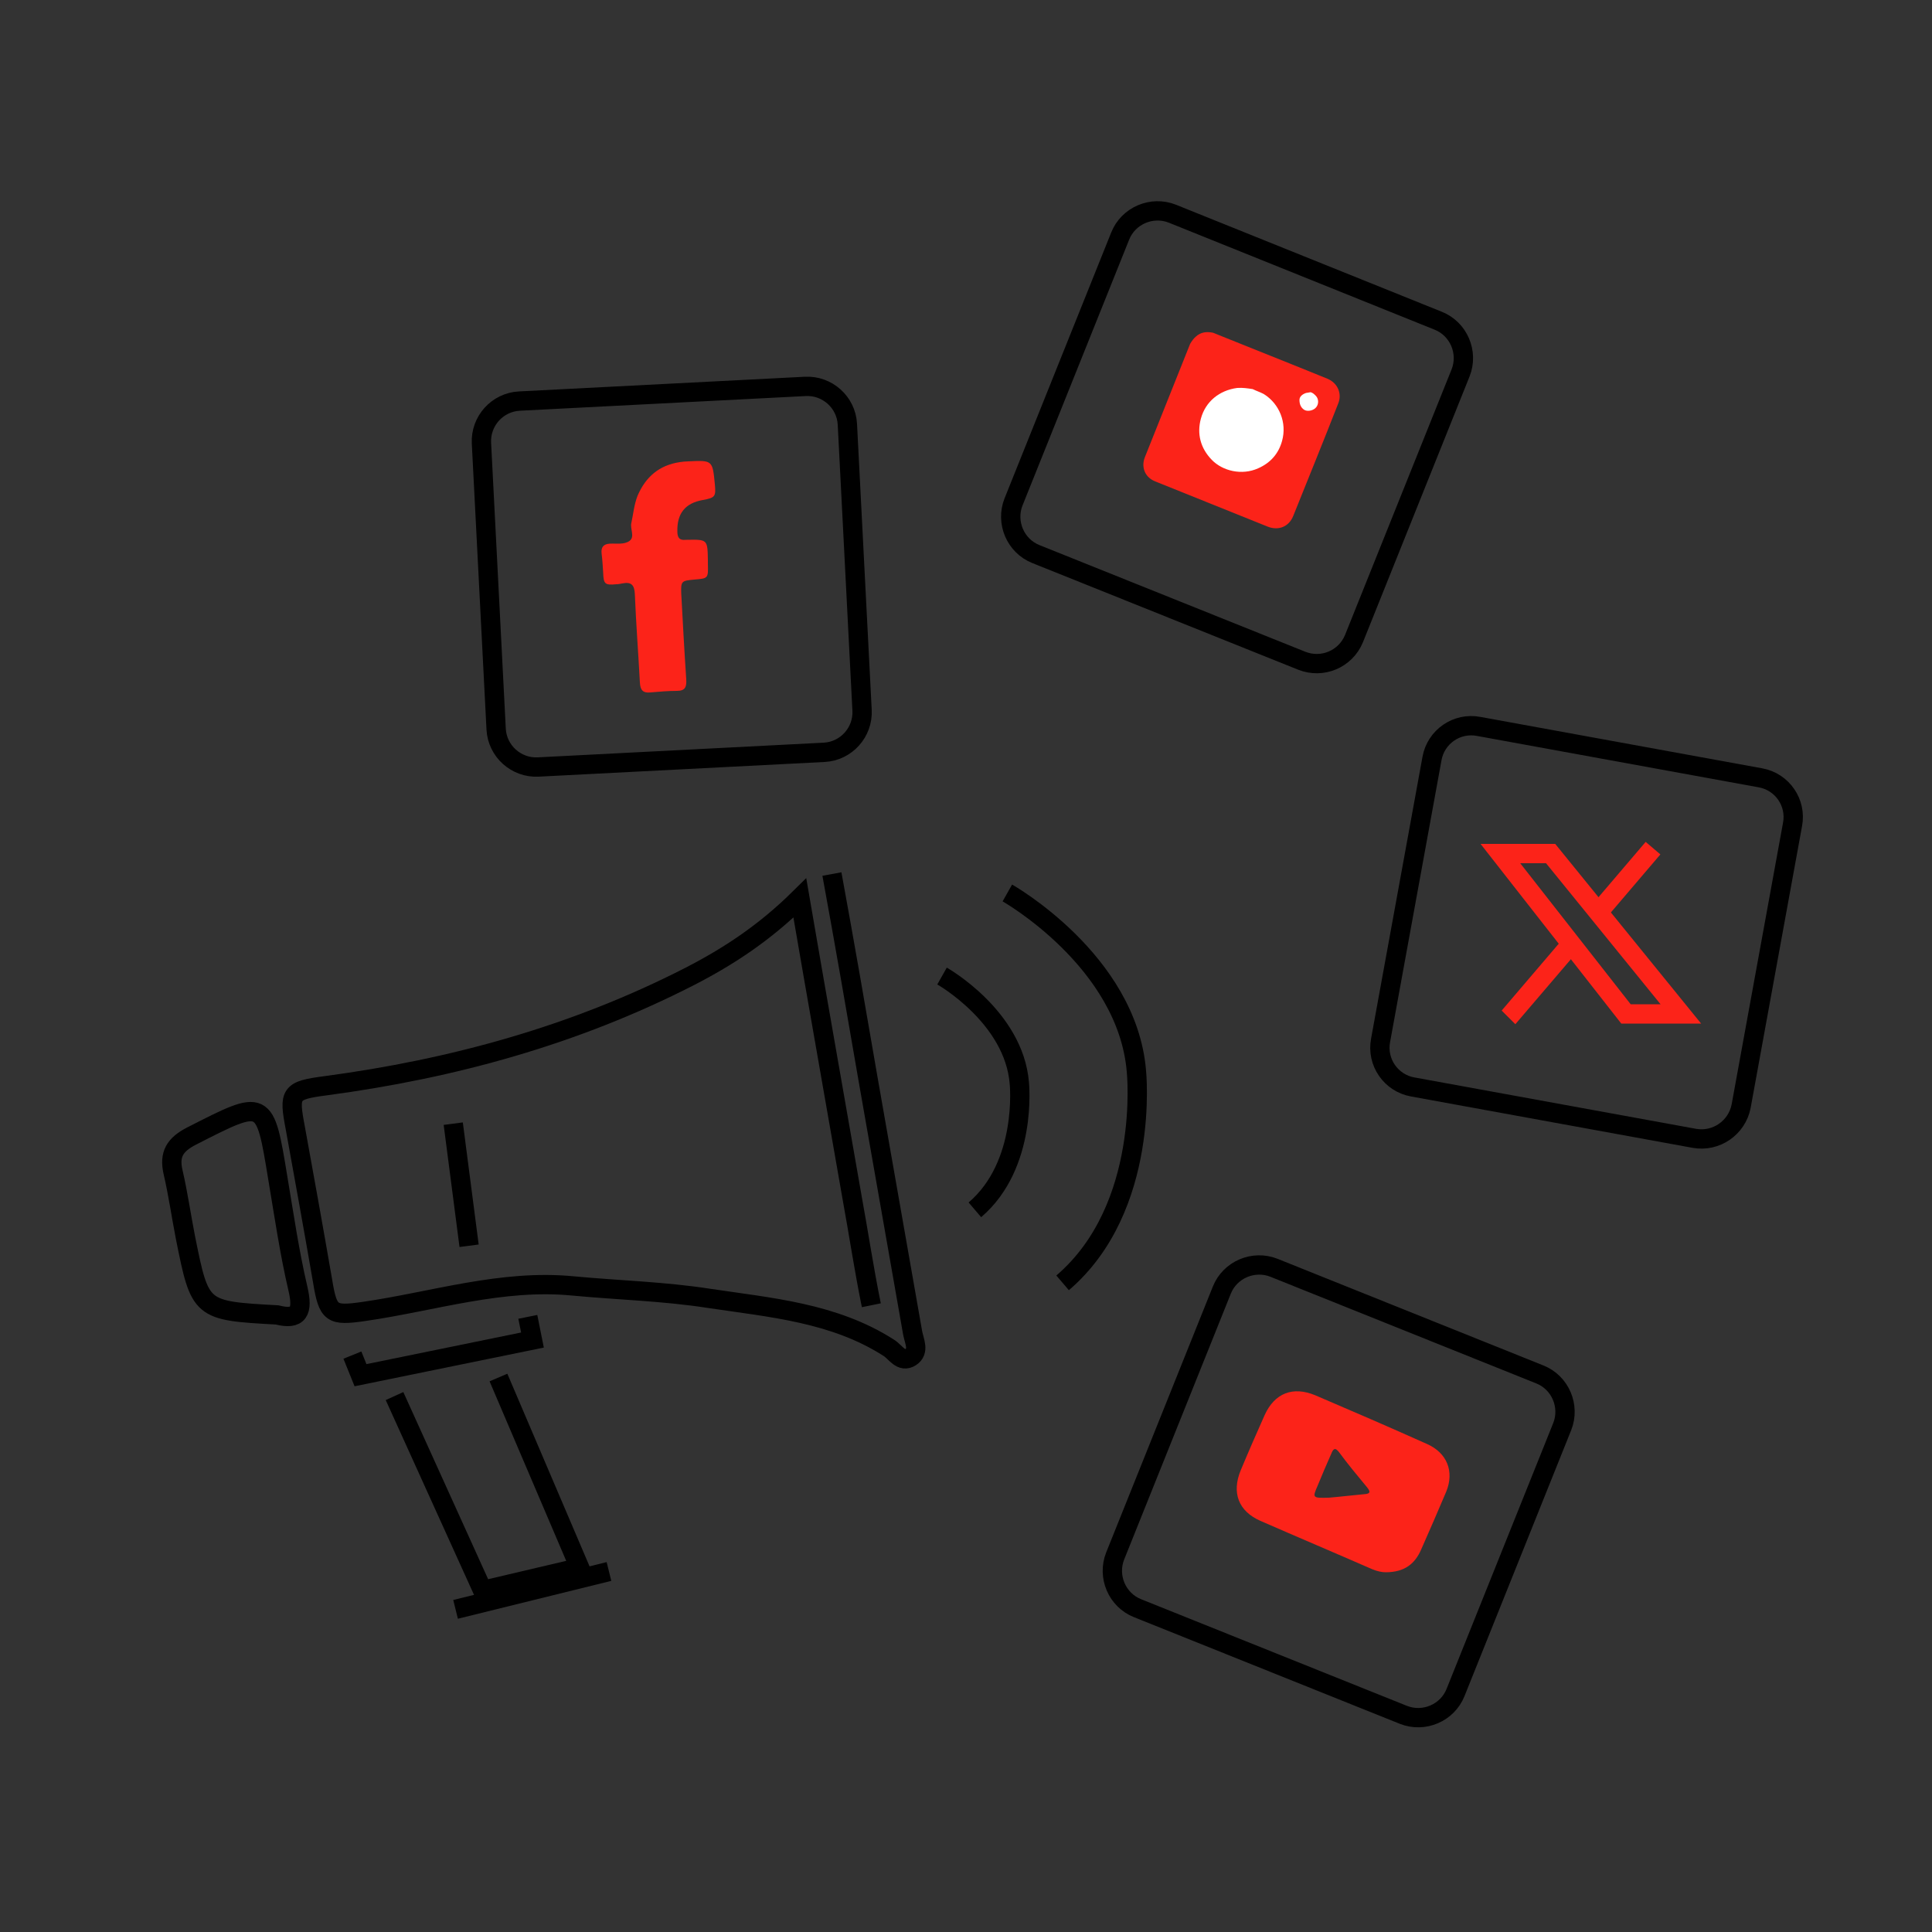 <?xml version="1.0" encoding="utf-8"?>
<!-- Generator: Adobe Illustrator 24.3.0, SVG Export Plug-In . SVG Version: 6.00 Build 0)  -->
<svg version="1.1" id="Layer_1" xmlns="http://www.w3.org/2000/svg" xmlns:xlink="http://www.w3.org/1999/xlink" x="0px" y="0px"
	 viewBox="0 0 500 500" style="enable-background:new 0 0 500 500;" xml:space="preserve">
<rect x="0" y="0" width="500" height="500" fill="#333333" stroke="none"/>
<style type="text/css">
	.st0{fill:#FC2319;}
	.st1{fill:none;stroke:#000000;stroke-width:5;stroke-miterlimit:10;}
	.st2{fill:#FFFFFF;}
	.st3{fill:none;stroke:#FC2319;stroke-width:5;stroke-miterlimit:10;}
</style>
<path class="st0" d="M358.6,406.9c-0.8,0-2.1-0.2-3.5-0.8c-9.6-4.2-19.3-8.3-28.9-12.5c-5.7-2.5-7.5-7.3-5.1-13.1
	c2-4.8,4.1-9.6,6.2-14.3c2.6-5.7,7.3-7.5,13.1-5.1c9.6,4.1,19.3,8.3,28.9,12.6c5.2,2.3,7.1,7.1,5,12.3c-2.1,5-4.3,10-6.5,15
	C366.2,404.7,363.5,406.9,358.6,406.9z M343.9,387.6c2.5-0.2,5.8-0.6,9.1-0.9c1.9-0.1,1.6-0.8,0.7-1.9c-2.4-2.9-4.9-5.9-7.1-8.9
	c-1.1-1.5-1.6-0.9-2.1,0.4c-1.2,2.7-2.4,5.5-3.5,8.2C339.6,387.7,339.7,387.7,343.9,387.6z"/>
<path class="st0" d="M183.2,144.9c0,0.3,0,0.7,0,1c0.1,3.8,0.1,3.8-3.6,4.1c-3.2,0.3-3.4,0.4-3.3,3.5c0.4,7.4,0.8,14.9,1.3,22.3
	c0.1,1.9-0.2,3-2.4,3c-2.3,0-4.6,0.2-6.9,0.4c-2,0.2-2.6-0.7-2.7-2.6c-0.4-7.6-1-15.2-1.3-22.8c-0.1-2.4-0.9-3.3-3.3-2.8
	c-0.5,0.1-1,0.2-1.5,0.2c-3,0.3-3.3-0.1-3.4-3c-0.1-1.6-0.2-3.3-0.4-4.9c-0.2-1.6,0.4-2.5,2.1-2.6c1.7-0.1,3.7,0.3,5.1-0.7
	c1.5-1.1,0.1-3.1,0.5-4.7c0.5-2.3,0.7-4.7,1.6-7c2.1-4.9,5.6-7.9,10.9-8.7c0.7-0.1,1.5-0.2,2.2-0.2c6.3-0.3,6.3-0.3,6.9,5.9
	c0.3,3.2,0.1,3.5-3.1,4.1c-4.6,0.8-6.7,3.5-6.6,8.1c0,1.6,0.5,2.4,2.2,2.2c0.1,0,0.2,0,0.2,0C183.1,139.6,183.1,139.6,183.2,144.9z"
	/>
<g>
	<line class="st1" x1="117.3" y1="290.8" x2="121.4" y2="322.4"/>
	<g>
		<path class="st1" d="M225.5,337.8c-1.9-9.3-3.3-18.7-5-28c-4.4-25.3-8.9-50.6-13.5-77.4c-9.1,9-18.4,15.1-28.5,20.3
			c-29.7,15.2-61.3,23.9-94.3,28.3c-9.1,1.2-9.5,1.9-7.8,10.8c2.4,13.2,4.8,26.5,7.1,39.8c1.4,8.5,2.3,9,10.7,7.8
			c18-2.6,35.6-8.4,54.1-6.6c11.7,1.1,23.5,1.4,35.1,3.2c16,2.4,32.4,3.7,46.6,12.8c1.8,1.1,3.2,4,5.7,2.4c2.3-1.5,0.9-4.1,0.5-6.2
			c-3.8-21.6-7.6-43.3-11.4-64.9c-3.1-18-6.2-35.9-9.5-53.9 M71.7,340.3c5.6,1.4,6.8-0.8,5.4-6.8c-2.2-9.4-3.6-19.1-5.2-28.6
			c-3.4-20.7-3.3-20.6-22.3-10.9c-4.3,2.2-5.9,4.7-4.8,9.4c1.3,5.6,2.1,11.3,3.2,16.9C51.8,339.2,51.8,339.2,71.7,340.3z"/>
		<g>
			<polyline class="st1" points="102.1,361.3 124.9,411.6 150,405.7 129,356.5 			"/>
			<line class="st1" x1="117.9" y1="416.5" x2="157.6" y2="406.7"/>
			<polyline class="st1" points="91.2,350.7 93.3,355.9 137.8,346.8 136.6,340.8 			"/>
		</g>
	</g>
</g>
<path class="st1" d="M260.7,231.1c0,0,31,17.5,33.4,46.1c0,0,3.7,35.3-19.1,54.8"/>
<path class="st1" d="M243.8,252.6c0,0,18.6,10.5,20,27.7c0,0,2.2,21.1-11.5,32.8"/>
<path class="st1" d="M363.2,443.8l-68.8-27.6c-5.3-2.1-7.9-8.2-5.8-13.5l27.6-68.8c2.1-5.3,8.2-7.9,13.5-5.8l68.8,27.6
	c5.3,2.1,7.9,8.2,5.8,13.5L376.7,438C374.6,443.3,368.5,445.9,363.2,443.8z"/>
<path class="st1" d="M438.5,294.6l-72.9-13.3c-5.6-1-9.4-6.4-8.3-12.1l13.3-72.9c1-5.6,6.4-9.4,12.1-8.3l72.9,13.3
	c5.6,1,9.4,6.4,8.3,12.1l-13.3,72.9C449.5,291.9,444.1,295.6,438.5,294.6z"/>
<path class="st1" d="M336.9,171l-68.8-27.6c-5.3-2.1-7.9-8.2-5.8-13.5l27.6-68.8c2.1-5.3,8.2-7.9,13.5-5.8L372.2,83
	c5.3,2.1,7.9,8.2,5.8,13.5l-27.6,68.8C348.2,170.6,342.2,173.1,336.9,171z"/>
<path class="st1" d="M213.3,194.7l-74,3.8c-5.7,0.3-10.6-4.1-10.9-9.8l-3.8-74c-0.3-5.7,4.1-10.6,9.8-10.9l74-3.8
	c5.7-0.3,10.6,4.1,10.9,9.8l3.8,74C223.4,189.5,219,194.4,213.3,194.7z"/>
<g>
	<path class="st0" d="M313.9,86.1c-1.6-0.3-3.1-0.2-4.4,1c-0.6,0.5-1.1,1.2-1.5,1.9c-3.9,9.8-7.8,19.5-11.7,29.3
		c-1,2.5-0.1,5.2,2.7,6.3c9.7,3.9,19.4,7.8,29.1,11.7c2.8,1.1,5.5,0,6.6-2.8c3.9-9.7,7.8-19.3,11.6-29c1.1-2.6-0.1-5.4-2.8-6.5
		C333.7,94,323.8,90.1,313.9,86.1"/>
	<path class="st2" d="M339.2,101.5c-0.4,0.1-0.8,0.1-1.2,0.2c-0.9,0.3-1.7,0.9-1.7,1.8c0,1,0.3,2,1.3,2.6c0.9,0.5,2.5,0.1,3.1-0.8
		c0.6-0.8,0.6-2.1-0.2-2.9C340.1,102,339.8,101.7,339.2,101.5"/>
	<path class="st2" d="M324.2,100.7c-1.3-0.2-2.6-0.4-4-0.3c-4.6,0.6-8.2,3.5-9.4,7.9c-1.1,4-0.1,7.7,2.8,10.7
		c2.8,2.9,7.8,4.1,12,2.2c3.2-1.4,5.3-3.8,6.2-7.1c1.3-4.7-0.7-9.6-4.7-12.1C326.2,101.5,325.2,101.2,324.2,100.7"/>
</g>
<g>
	<path class="st3" d="M406.2,244.8c0,0-15.7,18.4-15.8,18.5"/>
	<path class="st3" d="M427.8,219.5c-4.6,5.4-9.3,10.9-13.9,16.3"/>
	<path class="st3" d="M420.8,262.4H435l-33.7-41.5c-4.3,0-8.7,0-13,0C399.1,234.7,409.9,248.5,420.8,262.4z"/>
</g>
</svg>
